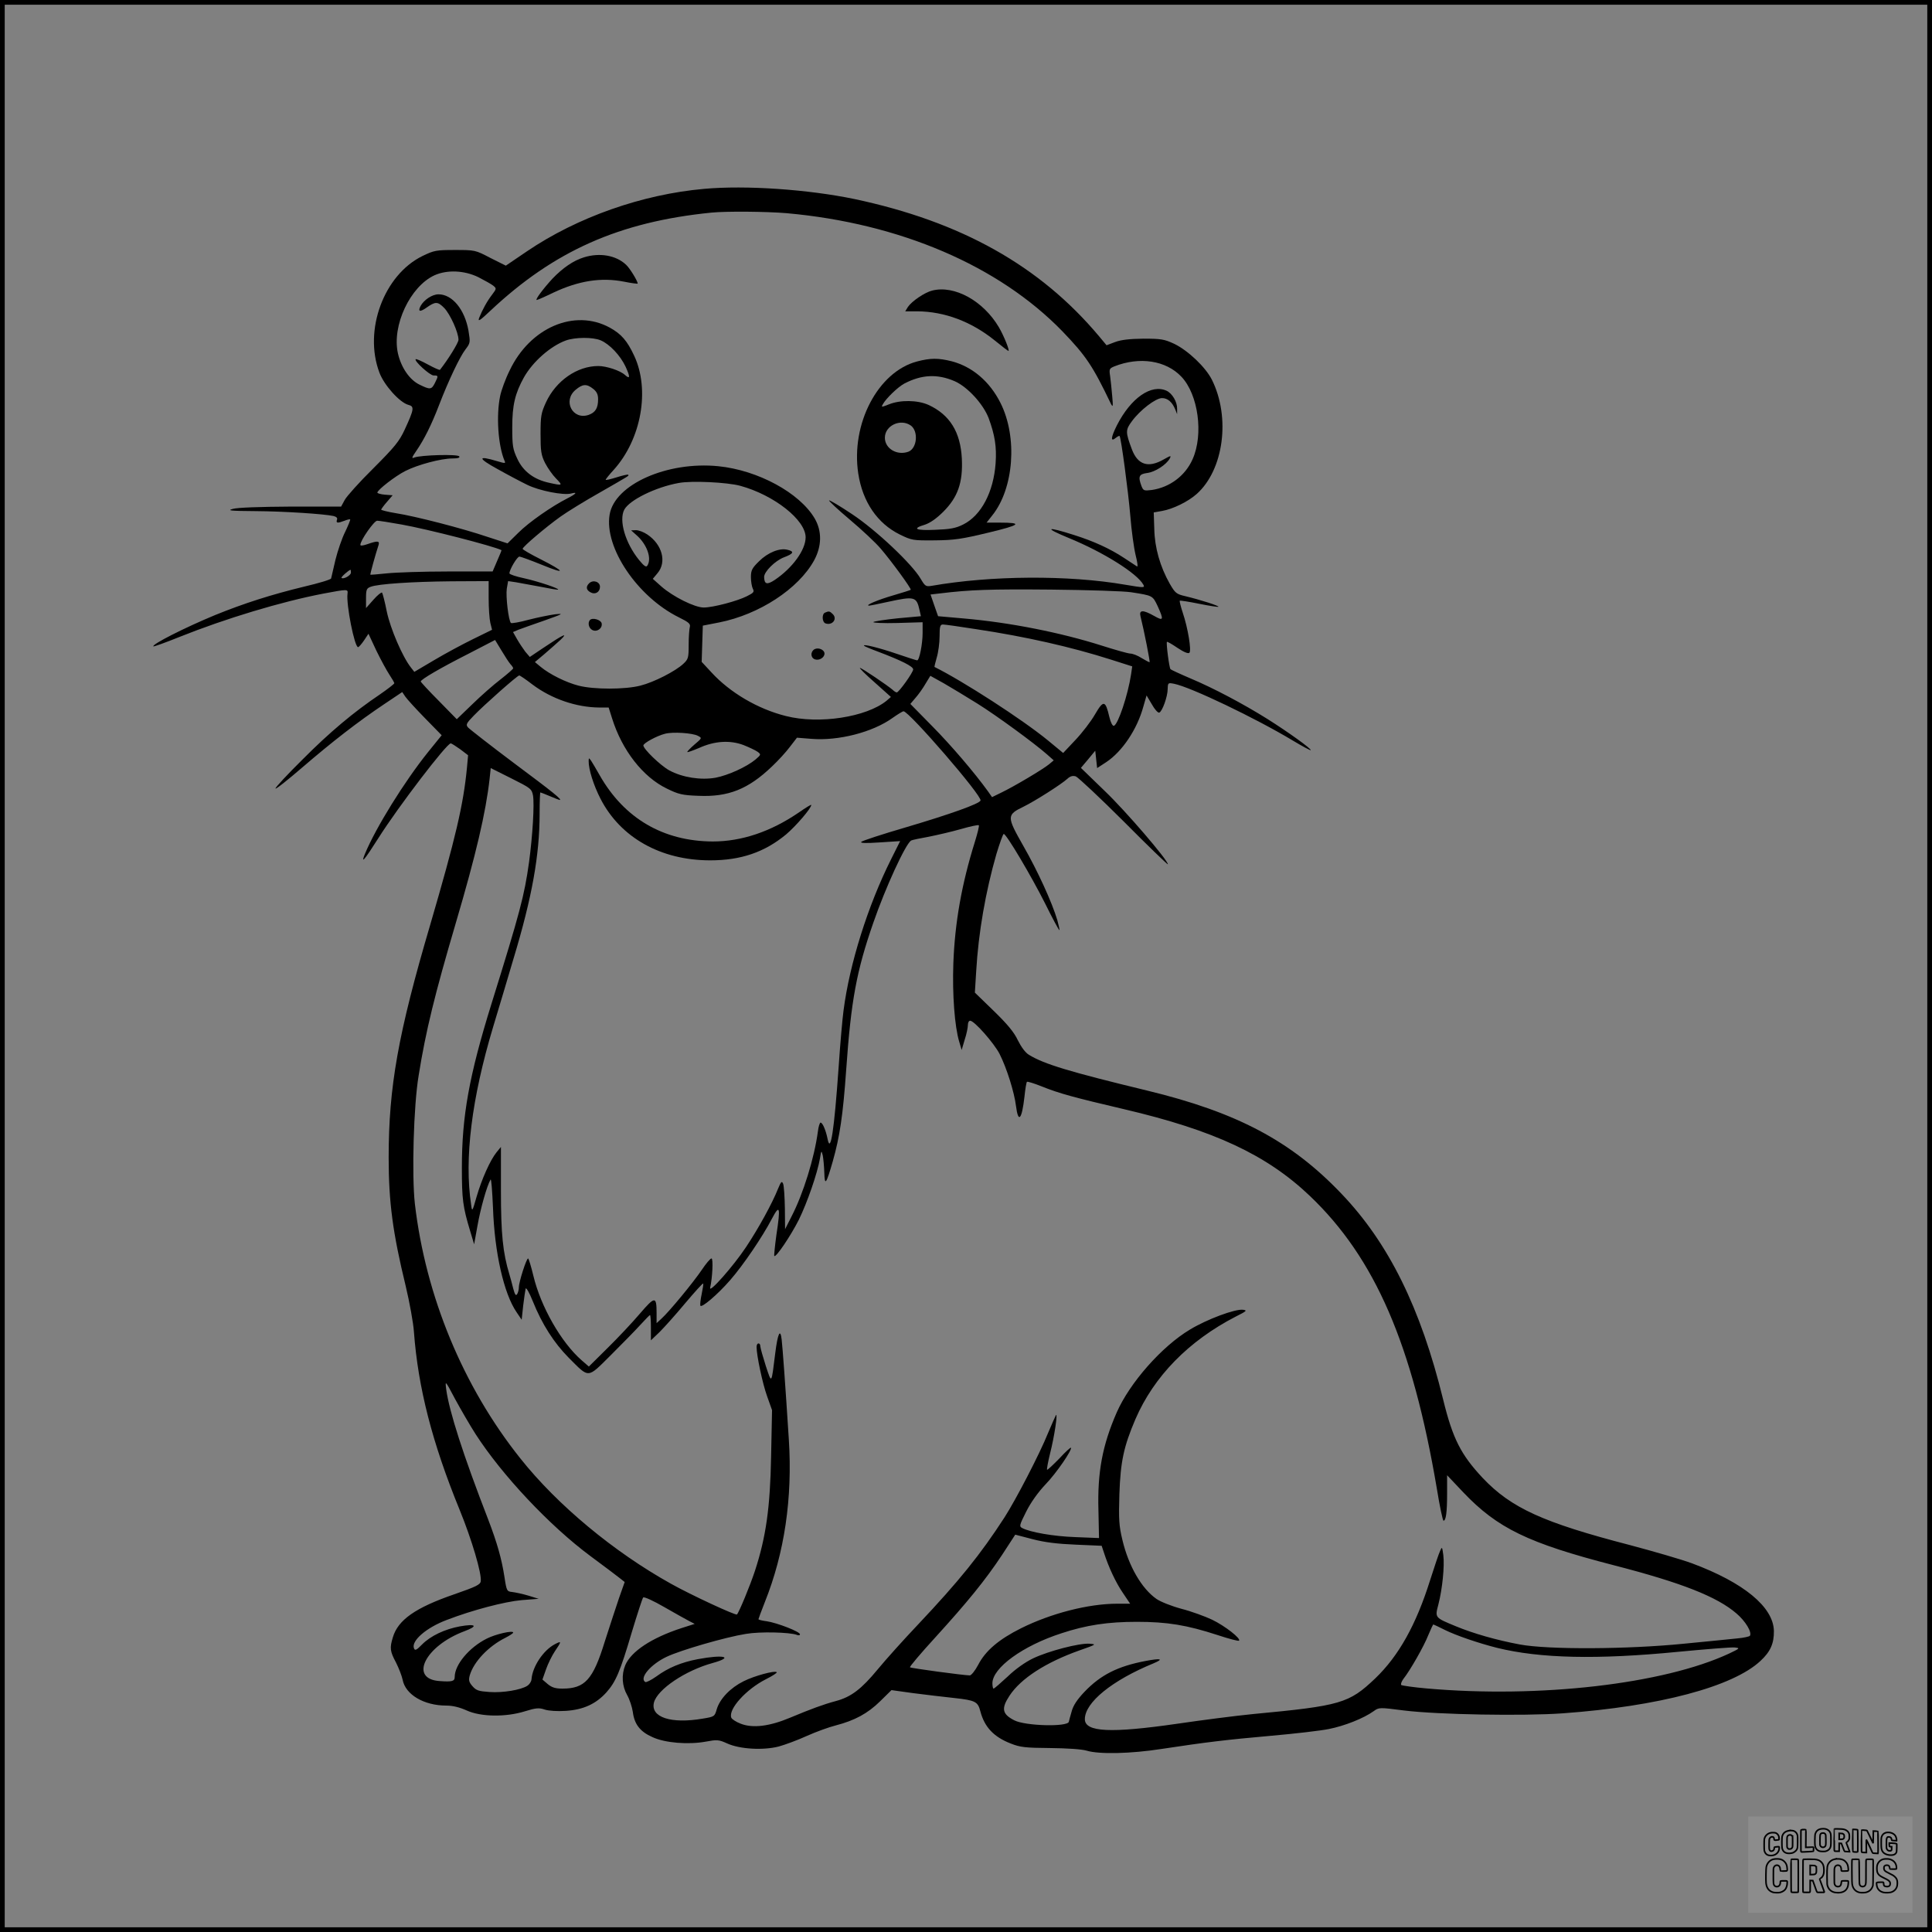 <?xml version="1.0" encoding="UTF-8"?>
<svg xmlns="http://www.w3.org/2000/svg" version="1.0" width="1024pt" height="1024pt" viewBox="0 0 1024 1024" preserveAspectRatio="xMidYMid meet">
  <rect x="0" y="0" width="1024" height="1024" fill="#808080" stroke="none"/>
  <g transform="translate(0.00 0.00) scale(1)">
    <g transform="translate(0,1024) scale(0.1,-0.1)" fill="#000000" stroke="none">
      <path d="M3732 9239 c-328 -29 -672 -150 -939 -331 l-112 -76 -82 41 c-80 42 -82 42 -188 42 -99 0 -110 -2 -172 -32 -204 -100 -313 -393 -228 -618 25 -67 108 -159 154 -171 32 -8 30 -23 -20 -131 -28 -61 -52 -91 -166 -205 -74 -73 -142 -149 -152 -168 l-19 -35 -266 0 c-164 -1 -282 -5 -307 -12 -34 -9 -16 -11 120 -12 152 -1 363 -15 413 -26 16 -4 22 -11 18 -20 -6 -18 3 -19 40 -5 15 6 28 9 30 7 2 -2 -10 -31 -26 -65 -17 -33 -40 -101 -52 -149 -11 -48 -22 -93 -23 -99 -2 -6 -65 -25 -142 -43 -173 -42 -318 -88 -473 -151 -162 -67 -337 -156 -327 -166 2 -2 64 20 138 50 245 98 540 187 764 230 128 24 130 24 127 0 -8 -57 37 -284 56 -284 4 0 18 16 31 35 l24 36 42 -90 c24 -49 55 -106 69 -127 14 -21 26 -42 26 -45 0 -4 -35 -31 -77 -60 -138 -93 -265 -199 -410 -345 -79 -78 -143 -147 -143 -153 0 -7 64 44 143 112 157 135 293 241 435 336 l94 63 16 -24 c8 -12 55 -64 104 -114 l89 -91 -72 -89 c-126 -157 -276 -399 -334 -538 -25 -60 -4 -36 70 81 109 172 363 503 384 503 4 0 26 -14 50 -31 l42 -32 -6 -66 c-19 -197 -60 -371 -194 -830 -171 -580 -221 -862 -221 -1236 0 -238 22 -400 90 -680 21 -88 41 -198 44 -245 22 -294 96 -585 242 -942 65 -159 118 -339 112 -379 -2 -18 -25 -29 -140 -69 -206 -71 -299 -136 -326 -229 -17 -56 -15 -73 17 -133 15 -30 31 -71 35 -91 15 -79 113 -137 232 -137 34 0 70 -9 108 -26 75 -34 207 -36 309 -4 58 18 74 19 104 9 21 -7 67 -10 112 -7 92 6 159 36 215 98 50 56 73 110 135 320 29 96 56 179 60 183 5 5 55 -18 112 -51 57 -33 117 -66 132 -74 l29 -15 -69 -22 c-160 -52 -268 -124 -299 -197 -21 -51 -17 -111 10 -158 13 -23 26 -63 30 -89 8 -65 38 -105 104 -134 66 -31 190 -41 283 -24 59 11 68 11 114 -10 67 -30 189 -37 272 -16 33 9 101 34 149 56 49 22 118 47 154 56 100 26 169 63 235 128 l60 59 115 -16 c63 -8 162 -20 219 -26 110 -12 124 -19 137 -70 22 -84 71 -136 161 -171 50 -20 78 -23 208 -24 91 -1 168 -6 195 -14 66 -20 235 -16 395 9 237 36 345 49 582 70 125 11 264 27 307 36 81 16 183 56 236 94 29 21 30 21 162 4 179 -22 631 -30 841 -15 510 37 902 141 1048 278 53 49 72 93 71 159 -3 127 -160 256 -434 358 -54 20 -202 63 -330 97 -459 119 -628 196 -779 355 -116 124 -159 208 -210 416 -119 486 -289 830 -540 1092 -266 279 -554 431 -1030 546 -413 100 -545 140 -625 189 -19 11 -41 41 -59 77 -20 43 -56 86 -128 156 l-100 97 7 113 c12 207 50 422 107 621 18 59 35 107 39 107 14 0 146 -223 220 -370 38 -77 72 -140 75 -140 2 0 -3 24 -11 53 -28 94 -103 259 -181 395 -88 155 -88 163 3 207 61 30 199 118 231 147 15 14 28 18 45 13 12 -5 128 -113 256 -241 127 -128 232 -229 232 -225 0 22 -224 283 -334 388 l-127 123 38 45 38 46 5 -46 5 -46 49 32 c84 56 163 173 196 294 l17 59 28 -47 c15 -27 32 -46 39 -44 16 5 45 85 45 126 1 32 2 33 33 27 88 -17 434 -183 630 -301 50 -30 93 -53 95 -51 6 6 -121 97 -229 165 -126 79 -286 164 -410 216 -54 23 -101 45 -104 48 -7 6 -24 140 -19 145 2 2 27 -12 56 -32 33 -22 57 -32 63 -26 12 12 -8 132 -35 212 -11 33 -18 62 -16 64 2 2 48 -5 102 -16 54 -11 100 -18 103 -16 4 5 -96 37 -175 56 -48 11 -54 16 -83 66 -51 90 -80 191 -82 290 l-3 88 45 8 c57 10 137 49 183 90 143 128 180 406 80 606 -34 67 -127 155 -200 190 -52 24 -69 27 -163 27 -74 -1 -118 -6 -150 -18 l-45 -17 -40 48 c-313 373 -730 607 -1296 727 -245 51 -576 74 -797 54z m438 -129 c601 -54 1124 -279 1461 -626 126 -131 161 -184 257 -384 11 -21 12 -15 7 40 -3 36 -8 83 -11 106 -6 38 -4 41 22 52 134 53 274 32 356 -55 89 -94 118 -305 59 -437 -39 -88 -121 -149 -216 -163 -42 -5 -45 -4 -55 21 -19 51 -13 63 30 69 42 5 102 44 120 77 9 17 5 16 -32 -5 -82 -47 -138 -29 -169 54 -34 91 -34 102 0 148 43 59 126 123 160 123 30 0 54 -21 70 -60 l10 -25 0 28 c1 37 -26 82 -56 96 -81 37 -189 -38 -263 -183 -33 -66 -35 -91 -5 -66 9 7 17 11 19 9 8 -9 46 -294 57 -424 6 -77 19 -170 28 -207 10 -39 13 -64 7 -60 -6 4 -38 25 -70 46 -73 48 -158 87 -262 120 -150 48 -164 40 -28 -16 183 -75 361 -187 394 -247 9 -17 4 -17 -97 0 -301 52 -711 49 -1025 -6 -31 -5 -35 -2 -58 37 -45 78 -237 259 -364 343 -64 43 -119 75 -122 73 -2 -3 47 -49 110 -102 63 -53 137 -122 164 -154 56 -65 164 -213 159 -218 -2 -2 -43 -15 -91 -29 -83 -24 -154 -54 -130 -55 5 0 50 9 100 20 142 31 152 28 168 -45 l7 -31 -122 -11 c-67 -7 -126 -16 -130 -20 -4 -4 52 -7 126 -5 l135 4 0 -57 c0 -57 -17 -145 -29 -145 -3 0 -51 15 -106 34 -96 33 -186 55 -175 43 3 -3 36 -17 74 -31 124 -47 186 -78 186 -94 0 -16 -76 -122 -87 -122 -4 0 -14 6 -22 14 -28 24 -164 116 -173 116 -5 0 30 -35 78 -77 l86 -77 -23 -20 c-107 -87 -358 -126 -534 -81 -148 37 -296 124 -394 231 l-52 56 3 96 3 96 87 17 c212 42 420 178 503 329 41 76 42 155 3 222 -80 136 -301 256 -511 277 -271 27 -550 -97 -576 -257 -29 -174 147 -435 367 -544 53 -26 63 -35 58 -52 -3 -12 -6 -54 -6 -94 0 -69 -2 -76 -29 -101 -42 -39 -155 -97 -227 -115 -81 -21 -247 -21 -328 0 -66 17 -153 60 -201 100 l-30 25 50 42 c27 23 65 57 85 75 45 43 15 29 -89 -41 l-73 -49 -24 28 c-12 16 -32 46 -44 67 l-21 37 28 12 c15 6 78 28 138 49 101 36 105 38 56 33 -30 -4 -93 -17 -140 -29 -47 -13 -89 -20 -93 -17 -13 13 -28 141 -22 182 l7 40 41 -6 c22 -4 81 -15 131 -24 49 -10 91 -17 93 -15 6 6 -104 43 -180 60 -43 9 -78 21 -78 26 0 20 41 89 53 89 6 0 61 -20 120 -44 129 -53 124 -37 -8 30 -52 26 -95 51 -95 55 0 11 124 116 201 171 35 25 129 83 209 128 160 92 155 88 149 94 -2 2 -30 -4 -61 -14 -32 -10 -58 -16 -58 -13 0 3 19 27 43 53 146 162 193 424 108 605 -37 79 -68 115 -130 149 -186 101 -422 0 -530 -228 -22 -44 -44 -105 -50 -134 -22 -105 -11 -264 23 -344 7 -15 4 -15 -40 -2 -103 31 -103 16 1 -41 55 -31 127 -69 160 -85 63 -31 190 -56 231 -46 37 10 29 -1 -18 -25 -83 -42 -204 -126 -261 -183 l-57 -56 -108 35 c-133 45 -381 109 -484 125 -43 7 -78 16 -78 19 1 3 14 22 31 41 l30 35 -41 3 c-22 2 -40 7 -40 11 0 14 95 88 149 115 65 33 189 66 248 66 30 0 42 4 37 11 -8 13 -205 7 -238 -6 -16 -7 -14 0 11 36 41 60 79 135 120 242 50 130 110 256 140 295 26 34 26 37 16 99 -20 113 -86 193 -159 193 -33 0 -77 -29 -95 -62 -15 -29 -4 -33 28 -11 51 36 62 36 97 1 32 -33 76 -130 76 -169 0 -16 -56 -106 -98 -159 -2 -3 -31 10 -64 28 -33 18 -62 31 -65 28 -9 -9 75 -86 95 -86 26 0 26 -2 7 -40 -18 -36 -26 -36 -81 -9 -53 25 -98 91 -115 166 -33 147 65 355 194 414 67 30 158 26 232 -10 33 -17 69 -37 79 -45 18 -15 18 -16 -6 -48 -27 -35 -52 -81 -69 -124 -7 -21 5 -13 59 38 338 318 684 472 1172 521 79 8 292 6 400 -3z m-986 -674 c47 -20 104 -80 132 -140 25 -55 24 -68 -4 -43 -25 23 -98 47 -141 47 -112 0 -224 -78 -277 -192 -26 -57 -29 -73 -29 -168 0 -91 3 -112 24 -154 14 -27 40 -64 58 -82 37 -38 36 -39 -36 -23 -80 17 -138 60 -169 127 -24 51 -27 68 -27 167 0 118 15 180 62 265 47 83 140 165 221 195 49 18 144 19 186 1z m-40 -257 c19 -15 26 -30 26 -55 0 -47 -14 -70 -50 -83 -85 -29 -139 75 -69 133 37 31 58 33 93 5z m780 -514 c179 -49 346 -181 346 -273 0 -67 -70 -163 -164 -226 -41 -27 -55 -23 -56 16 0 28 58 86 105 104 51 19 57 31 19 40 -42 11 -105 -15 -151 -61 -37 -36 -43 -48 -43 -84 0 -23 5 -51 10 -61 9 -17 5 -22 -31 -40 -51 -26 -180 -60 -229 -60 -48 0 -162 57 -224 111 l-46 41 25 30 c50 59 25 152 -54 205 -19 13 -46 23 -60 23 l-26 -1 27 -24 c57 -49 84 -125 59 -163 -6 -10 -17 -3 -44 30 -73 90 -108 210 -78 267 28 51 166 119 288 141 68 13 257 4 327 -15z m-1796 -205 c140 -25 490 -115 530 -136 1 0 -9 -26 -23 -57 l-24 -56 -238 0 c-131 0 -276 -5 -323 -10 -47 -5 -86 -8 -87 -7 -2 2 26 104 44 159 6 21 -8 21 -59 3 -23 -8 -38 -10 -38 -4 0 24 73 128 89 128 10 0 68 -9 129 -20z m-268 -255 c0 -15 -40 -37 -50 -28 -4 4 39 42 48 43 1 0 2 -7 2 -15z m730 -137 c0 -51 4 -109 9 -130 l9 -36 -102 -50 c-55 -27 -148 -77 -205 -111 l-105 -62 -18 23 c-45 57 -109 206 -128 297 -10 51 -22 96 -25 100 -4 3 -25 -14 -46 -38 l-39 -44 0 52 c0 46 3 53 25 61 40 15 216 27 428 29 l197 1 0 -92z m3405 33 c115 -18 114 -17 141 -74 33 -73 31 -80 -18 -52 -60 34 -82 33 -73 -2 19 -76 52 -243 48 -243 -3 0 -22 10 -42 22 -20 13 -47 24 -61 24 -14 1 -81 20 -150 42 -217 69 -488 123 -732 144 l-136 12 -20 57 -20 58 52 6 c156 19 264 23 586 20 195 -2 387 -8 425 -14z m-820 -196 c260 -39 503 -94 713 -161 l113 -36 -6 -42 c-17 -111 -69 -266 -91 -273 -7 -2 -17 17 -24 46 -21 90 -31 92 -76 15 -21 -37 -68 -98 -104 -136 l-65 -69 -80 66 c-135 111 -451 315 -602 390 -1 0 4 23 12 50 8 26 15 77 15 112 0 53 3 63 18 63 9 0 89 -11 177 -25z m-2469 -186 c8 -8 14 -18 14 -21 0 -4 -30 -30 -67 -59 -38 -29 -105 -88 -150 -132 l-82 -79 -95 97 c-53 53 -96 100 -96 103 1 11 103 71 255 148 l139 72 34 -56 c19 -32 40 -64 48 -73z m116 -107 c101 -76 232 -121 354 -122 l50 0 18 -57 c53 -170 164 -312 291 -373 61 -30 82 -35 167 -38 158 -7 264 35 390 156 32 30 75 77 95 104 l37 48 76 -6 c143 -12 326 35 431 111 27 19 53 35 58 35 29 0 417 -448 408 -473 -5 -17 -162 -73 -399 -143 -123 -36 -227 -70 -233 -76 -7 -7 24 -8 98 -3 l108 7 -49 -98 c-122 -244 -219 -552 -251 -799 -6 -44 -18 -179 -26 -300 -24 -340 -43 -465 -59 -380 -9 44 -26 85 -37 85 -4 0 -11 -21 -14 -47 -19 -141 -77 -329 -140 -451 l-34 -67 -1 110 c-1 61 -5 119 -9 130 -7 17 -11 14 -27 -25 -31 -78 -104 -211 -170 -310 -67 -101 -198 -249 -190 -215 12 53 17 155 7 155 -6 0 -29 -27 -51 -60 -46 -68 -173 -222 -214 -259 l-26 -24 0 54 c0 90 -9 89 -88 -3 -39 -46 -116 -128 -171 -182 l-100 -99 -38 33 c-109 95 -217 285 -256 448 -12 50 -25 92 -28 92 -9 0 -49 -125 -49 -153 0 -12 -4 -28 -9 -36 -7 -11 -12 -3 -21 30 -6 24 -15 58 -20 74 -35 115 -45 216 -45 443 l0 233 -23 -28 c-34 -42 -79 -143 -106 -236 -23 -81 -24 -81 -29 -42 -37 244 3 563 116 940 30 99 79 263 109 365 98 324 138 549 138 766 0 62 2 114 4 114 2 0 25 -9 51 -20 26 -11 49 -20 51 -20 16 0 -32 39 -240 194 -128 96 -238 182 -246 191 -12 14 -8 22 31 62 54 56 231 213 241 213 4 0 35 -21 70 -48z m2358 -101 c104 -65 302 -210 370 -270 l35 -31 -25 -21 c-30 -25 -184 -117 -253 -150 l-49 -24 -21 30 c-72 100 -197 246 -297 347 l-115 117 28 33 c16 18 40 52 53 75 l25 41 72 -40 c40 -23 119 -71 177 -107z m-1481 -171 c23 -12 22 -12 -19 -47 -22 -19 -39 -37 -37 -39 2 -2 30 8 63 22 82 37 163 42 235 15 30 -12 64 -28 75 -36 18 -14 18 -15 -11 -40 -48 -40 -145 -84 -212 -97 -78 -14 -176 1 -246 39 -47 26 -137 113 -137 132 0 12 71 51 115 62 41 11 146 4 174 -11z m-874 -316 c8 -47 -2 -213 -21 -354 -25 -178 -47 -262 -199 -750 -119 -383 -157 -596 -157 -870 0 -166 5 -206 44 -335 l21 -70 18 100 c16 90 49 208 69 243 4 8 9 -60 13 -150 8 -235 57 -454 125 -553 l27 -40 8 75 c5 41 11 82 13 90 3 8 20 -22 38 -67 49 -122 112 -220 190 -299 111 -111 97 -112 224 14 59 59 130 131 156 160 26 28 49 52 51 52 3 0 5 -30 5 -67 l0 -67 46 44 c25 25 87 94 136 153 50 59 92 106 95 104 2 -2 -2 -27 -8 -56 -6 -28 -9 -55 -7 -61 5 -15 91 58 158 135 69 79 171 229 221 325 42 80 47 64 24 -86 -8 -59 -13 -109 -11 -111 9 -9 87 107 130 192 45 92 98 245 112 325 7 44 8 44 15 15 3 -16 7 -57 8 -90 2 -73 10 -62 45 60 37 131 54 243 71 485 26 370 55 524 144 780 64 185 170 416 200 435 5 3 47 12 93 20 45 9 123 27 172 41 48 14 91 23 94 20 3 -3 -7 -43 -21 -88 -70 -224 -106 -428 -114 -643 -6 -166 7 -337 31 -416 l13 -44 16 54 c10 30 17 65 17 78 0 13 5 23 12 23 22 0 126 -118 156 -176 38 -75 78 -203 87 -276 12 -94 31 -73 45 50 4 40 10 75 13 78 2 3 38 -8 78 -24 94 -38 173 -59 437 -121 478 -112 756 -242 985 -460 345 -329 543 -786 673 -1553 15 -93 31 -168 35 -168 13 0 19 45 19 143 l0 98 86 -91 c181 -190 344 -269 797 -386 361 -93 548 -167 651 -256 47 -40 83 -99 71 -118 -3 -4 -33 -11 -68 -14 -34 -4 -161 -16 -282 -28 -298 -30 -721 -32 -870 -4 -123 23 -246 58 -340 97 -111 46 -110 44 -91 116 21 82 33 202 26 260 -6 45 -7 47 -17 23 -7 -14 -30 -83 -53 -155 -74 -236 -166 -401 -291 -521 -139 -132 -181 -145 -649 -189 -91 -9 -270 -32 -399 -51 -353 -51 -491 -45 -491 24 0 89 145 206 364 296 57 24 39 28 -45 12 -145 -28 -235 -73 -321 -163 -39 -41 -60 -73 -68 -104 -7 -24 -14 -49 -15 -55 -8 -28 -231 -22 -289 8 -65 33 -70 63 -25 131 60 91 192 176 369 239 91 32 93 33 55 36 -54 4 -219 -39 -300 -78 -40 -19 -94 -57 -134 -96 -38 -35 -71 -64 -75 -64 -3 0 -6 13 -6 28 0 82 161 199 365 265 133 44 247 61 400 61 162 0 265 -17 428 -70 60 -20 111 -33 114 -30 12 11 -74 78 -142 111 -38 18 -112 45 -163 58 -52 14 -110 37 -132 52 -79 55 -148 174 -181 313 -18 75 -20 108 -16 242 6 174 23 253 85 398 98 227 282 415 532 544 58 29 62 33 38 36 -42 5 -190 -50 -281 -105 -149 -89 -319 -282 -388 -439 -76 -174 -103 -317 -97 -520 l3 -146 -125 5 c-117 4 -240 26 -282 48 -17 9 -15 15 21 87 24 48 63 103 103 145 58 60 143 185 134 194 -2 2 -30 -23 -61 -57 -32 -33 -61 -60 -65 -60 -3 0 4 39 16 88 22 86 41 212 31 202 -2 -3 -21 -45 -42 -95 -45 -112 -171 -354 -230 -446 -128 -198 -243 -340 -459 -569 -76 -80 -172 -187 -214 -238 -86 -104 -140 -146 -222 -168 -67 -18 -129 -41 -242 -88 -109 -46 -198 -57 -262 -32 -24 9 -47 24 -50 32 -17 45 79 151 184 204 34 17 60 34 57 37 -11 10 -118 -19 -176 -48 -70 -35 -125 -92 -142 -148 -11 -39 -13 -40 -74 -50 -168 -29 -278 7 -259 85 18 70 166 170 312 210 115 32 58 46 -80 20 -88 -17 -156 -45 -220 -92 -27 -19 -53 -32 -58 -29 -33 21 29 94 114 134 74 35 312 104 419 121 76 13 232 9 270 -5 9 -4 17 -3 17 3 0 14 -122 61 -176 69 -24 3 -44 8 -44 11 0 2 15 43 34 91 104 260 147 551 127 861 -19 299 -33 485 -38 530 -7 62 -21 33 -34 -72 -21 -168 -18 -164 -50 -68 -15 47 -28 93 -29 103 0 23 -20 22 -20 -2 0 -45 32 -196 56 -262 l26 -73 -5 -245 c-5 -272 -27 -428 -86 -608 -25 -76 -84 -219 -95 -230 -6 -7 -249 106 -350 163 -302 168 -602 417 -798 664 -304 381 -502 861 -559 1349 -17 151 -7 521 20 681 38 238 86 431 196 805 108 366 160 589 180 767 l6 57 108 -54 c104 -52 109 -56 116 -91z m-305 -3384 c141 -219 394 -488 610 -648 69 -51 138 -103 153 -115 l28 -22 -30 -85 c-16 -47 -50 -151 -76 -232 -62 -201 -105 -248 -224 -248 -38 0 -56 6 -78 24 l-28 24 19 54 c10 29 31 72 47 96 36 53 36 56 1 38 -62 -32 -120 -119 -125 -187 -1 -12 -11 -27 -22 -34 -34 -22 -129 -38 -200 -33 -58 4 -71 8 -91 31 -19 22 -21 32 -14 58 21 71 98 153 188 198 23 12 42 24 42 28 0 13 -93 -8 -140 -32 -94 -47 -170 -139 -170 -203 0 -23 -13 -27 -80 -22 -164 11 -77 186 131 264 75 28 63 41 -23 26 -81 -15 -155 -50 -201 -96 -30 -31 -38 -34 -43 -20 -15 39 65 109 174 150 138 53 307 97 397 105 l90 7 -55 17 c-30 9 -68 17 -85 19 -28 3 -30 5 -41 78 -15 98 -39 182 -86 305 -133 343 -207 574 -223 691 -6 49 -6 49 47 -51 30 -55 78 -138 108 -185z m3182 -587 l137 -6 12 -36 c25 -78 63 -159 100 -213 l39 -58 -69 0 c-152 0 -350 -51 -509 -130 -118 -59 -189 -119 -228 -195 -16 -30 -36 -55 -44 -55 -37 1 -312 38 -317 43 -3 3 57 74 133 157 171 188 266 304 356 440 l69 106 92 -24 c65 -17 132 -25 229 -29z m1956 -452 c61 -30 178 -70 277 -95 228 -56 530 -63 959 -21 148 14 283 25 300 23 30 -3 28 -5 -29 -32 -347 -162 -1006 -238 -1605 -185 -69 6 -129 15 -133 18 -4 4 1 18 11 32 35 44 109 173 132 232 13 31 25 57 27 57 2 0 29 -13 61 -29z"></path>
      <path d="M3095 8876 c-56 -17 -112 -56 -166 -112 -48 -52 -95 -114 -84 -114 3 0 43 17 88 39 134 63 253 82 375 58 39 -8 72 -12 72 -10 0 13 -42 82 -62 100 -53 50 -140 65 -223 39z"></path>
      <path d="M4941 8700 c-40 -10 -108 -56 -129 -87 l-14 -23 63 0 c145 -1 287 -54 412 -155 37 -30 69 -55 72 -55 8 0 -24 80 -51 126 -82 139 -235 224 -353 194z"></path>
      <path d="M4860 8324 c-207 -55 -351 -331 -311 -594 23 -150 101 -264 220 -323 64 -31 69 -32 186 -31 103 1 143 7 284 41 171 41 184 53 60 53 l-70 0 30 38 c115 143 135 415 44 596 -57 114 -149 192 -258 221 -72 18 -113 18 -185 -1z m199 -104 c69 -30 152 -121 181 -196 33 -90 43 -152 37 -239 -11 -153 -76 -277 -172 -325 -40 -20 -69 -25 -147 -28 -105 -5 -127 6 -56 27 27 9 61 32 98 69 77 77 104 155 98 281 -7 141 -64 233 -177 285 -58 26 -150 27 -209 3 -41 -16 -42 -16 -33 0 16 30 80 92 114 110 92 48 175 52 266 13z m-232 -235 c42 -30 34 -121 -12 -139 -60 -22 -125 16 -125 74 0 64 82 103 137 65z"></path>
      <path d="M3122 7148 c-18 -18 -15 -36 9 -48 24 -13 49 2 49 30 0 27 -37 39 -58 18z"></path>
      <path d="M4373 6993 c-18 -7 -16 -50 2 -57 36 -13 65 23 39 49 -16 16 -21 17 -41 8z"></path>
      <path d="M3127 6954 c-13 -14 -7 -43 12 -53 24 -13 55 8 50 35 -4 19 -48 32 -62 18z"></path>
      <path d="M4317 6799 c-23 -14 -21 -46 3 -54 23 -7 50 10 50 31 0 20 -32 34 -53 23z"></path>
      <path d="M3120 6208 c-1 -45 26 -130 63 -202 106 -206 320 -326 581 -326 163 0 288 43 402 137 53 45 134 139 134 157 0 3 -30 -15 -67 -41 -148 -101 -302 -153 -455 -153 -262 1 -469 122 -599 350 -19 33 -39 68 -46 78 -12 16 -12 16 -13 0z"></path>
    </g>
  </g>
  <rect x="0.0" y="0.0" width="1024.0" height="1024.0" fill="none" stroke="black" stroke-width="5"></rect>
  <g transform="translate(926.62 962.80) scale(0.085)" opacity="1.0">
    <rect x="0" y="0" width="1024.0" height="600.0" fill="white" fill-opacity="0.1"></rect>
    <g transform="translate(0,650) scale(0.1,-0.1)" stroke="none">
      <path fill="none" stroke="#000000" stroke-width="100" d="M4491 5720 c-164 -43 -269 -147 -319 -315 -19 -65 -29 -577 -13 -693 25 -190 116 -310 276 -367 63 -23 284 -32 370 -16 122 22 249 110 294 205 51 104 56 150 56 496 0 341 -4 385 -48 478 -46 100 -156 184 -282 217 -83 21 -241 19 -334 -5z m270 -273 c19 -12 43 -40 54 -62 18 -37 20 -64 23 -320 5 -339 -1 -384 -56 -436 -87 -82 -235 -56 -289 51 -22 43 -23 53 -23 335 0 314 7 370 52 412 34 32 66 42 139 42 53 1 73 -4 100 -22z"></path>
      <path fill="none" stroke="#000000" stroke-width="100" d="M5367 5723 c-4 -3 -7 -311 -7 -683 0 -618 1 -679 17 -691 12 -10 51 -14 152 -14 l136 0 3 248 2 248 67 -3 67 -3 34 -85 c18 -47 58 -152 89 -235 30 -82 63 -158 73 -168 14 -15 40 -19 165 -24 l148 -6 -5 34 c-4 19 -49 143 -102 276 -53 133 -96 246 -96 251 0 6 15 19 33 31 53 33 104 92 134 156 27 57 28 67 27 195 0 115 -4 144 -23 193 -31 80 -76 135 -148 183 -83 56 -166 82 -303 94 -129 11 -453 14 -463 3z m541 -300 c55 -27 77 -73 77 -163 0 -61 -4 -82 -23 -111 -34 -55 -73 -69 -191 -69 l-101 0 0 187 0 186 101 -6 c66 -4 114 -12 137 -24z"></path>
      <path fill="none" stroke="#000000" stroke-width="100" d="M6514 5685 c-4 -9 -5 -320 -2 -690 3 -511 7 -678 16 -687 19 -19 273 -30 291 -13 11 11 13 126 12 675 -1 364 -6 672 -11 685 -11 28 -27 31 -187 40 -99 6 -114 5 -119 -10z"></path>
      <path fill="none" stroke="#000000" stroke-width="100" d="M3355 5683 c-27 -3 -55 -9 -62 -15 -10 -8 -13 -150 -13 -683 0 -592 2 -674 15 -685 12 -10 52 -11 173 -6 362 15 578 29 590 38 8 7 12 46 12 129 0 108 -2 119 -20 129 -11 6 -24 9 -28 7 -4 -3 -103 -8 -221 -12 l-214 -7 5 545 c4 384 2 549 -5 556 -11 11 -120 12 -232 4z"></path>
      <path fill="none" stroke="#000000" stroke-width="100" d="M7067 5654 c-4 -4 -7 -310 -7 -680 0 -625 1 -673 18 -692 15 -18 31 -21 152 -24 l134 -3 -3 400 c-2 277 1 397 8 390 11 -11 153 -311 251 -530 96 -215 128 -281 142 -292 7 -6 82 -14 165 -17 l153 -7 11 28 c14 34 3 1333 -11 1347 -5 5 -70 11 -144 14 l-136 5 -1 -54 c-1 -30 -5 -200 -8 -379 l-6 -325 -73 150 c-40 83 -123 256 -184 385 -61 129 -117 242 -125 252 -11 12 -40 18 -121 22 -59 4 -130 9 -157 12 -28 3 -54 2 -58 -2z"></path>
      <path fill="none" stroke="#000000" stroke-width="100" d="M2507 5614 c-220 -49 -342 -159 -394 -357 -24 -91 -24 -641 0 -740 57 -233 232 -339 510 -310 56 6 127 21 158 33 76 29 187 114 226 174 64 95 67 114 71 505 2 232 -1 371 -8 404 -27 126 -116 235 -228 278 -74 29 -236 35 -335 13z m191 -281 c15 -11 36 -35 47 -54 19 -32 20 -52 20 -349 0 -309 0 -316 -23 -362 -31 -62 -75 -89 -155 -95 -53 -4 -67 -2 -97 19 -19 13 -44 41 -55 63 -19 37 -20 60 -20 350 0 337 2 351 60 405 54 51 169 63 223 23z"></path>
      <path fill="none" stroke="#000000" stroke-width="100" d="M8568 5491 c-133 -43 -219 -134 -262 -280 -13 -45 -16 -107 -16 -343 0 -320 9 -395 60 -506 73 -156 258 -255 506 -269 191 -11 324 47 376 165 19 42 22 70 26 288 4 209 3 242 -11 256 -19 18 -186 38 -347 41 l-105 2 -3 -95 c-1 -52 2 -102 7 -109 6 -10 33 -16 75 -19 l66 -4 0 -105 c0 -98 -1 -105 -26 -130 -23 -23 -31 -25 -99 -21 -64 3 -79 7 -112 34 -21 16 -49 52 -63 80 -25 49 -25 51 -25 324 0 303 6 348 56 402 28 29 32 30 99 26 105 -6 152 -50 167 -158 8 -53 9 -54 48 -62 22 -5 90 -10 150 -11 l110 -2 3 43 c4 52 -30 180 -66 245 -53 99 -179 183 -317 212 -96 20 -226 18 -297 -4z"></path>
      <path fill="none" stroke="#000000" stroke-width="100" d="M1390 5484 c-203 -45 -359 -207 -390 -404 -13 -83 -13 -616 0 -694 20 -123 100 -235 203 -281 98 -45 271 -51 387 -13 211 67 340 238 340 451 0 54 -3 69 -17 74 -24 9 -264 -15 -280 -28 -7 -7 -13 -31 -13 -60 0 -56 -13 -95 -43 -128 -31 -34 -95 -61 -144 -61 -35 0 -48 6 -77 35 -52 52 -58 99 -54 423 3 257 5 280 24 323 42 89 120 132 202 109 53 -14 72 -42 81 -120 11 -90 15 -92 150 -79 62 6 125 15 138 20 25 9 25 10 21 107 -3 82 -9 106 -33 155 -33 68 -97 130 -163 160 -60 27 -235 33 -332 11z"></path>
      <path fill="none" stroke="#000000" stroke-width="100" d="M1600 3845 c-239 -44 -424 -235 -476 -495 -22 -109 -33 -831 -15 -1000 31 -300 174 -492 425 -572 45 -15 100 -21 211 -25 181 -6 263 8 380 66 147 73 214 152 266 311 26 78 32 117 37 219 4 98 2 125 -9 132 -22 14 -393 11 -407 -3 -7 -7 -12 -39 -12 -73 0 -169 -84 -275 -217 -275 -68 0 -110 18 -150 64 -65 73 -68 99 -68 606 0 446 1 456 22 515 78 208 337 201 392 -11 6 -23 13 -75 16 -115 3 -41 10 -78 15 -83 10 -10 289 -10 357 0 63 9 67 18 60 147 -12 210 -62 331 -181 445 -86 82 -165 123 -280 146 -94 19 -261 20 -366 1z"></path>
      <path fill="none" stroke="#000000" stroke-width="100" d="M5376 3840 c-151 -39 -268 -118 -350 -237 -106 -157 -118 -245 -114 -863 4 -463 5 -477 27 -550 33 -106 72 -178 131 -243 123 -135 290 -197 526 -197 326 0 528 127 610 384 34 106 48 339 20 349 -29 12 -386 9 -400 -2 -7 -6 -16 -44 -20 -85 -17 -192 -81 -266 -226 -266 -93 1 -163 55 -197 152 -16 48 -18 92 -18 503 0 437 1 452 22 520 26 81 57 119 121 147 78 35 188 8 237 -56 30 -40 55 -133 55 -206 0 -92 6 -95 157 -92 70 1 161 5 201 8 87 8 88 9 78 158 -12 189 -62 314 -170 422 -76 76 -130 109 -241 144 -102 33 -337 38 -449 10z"></path>
      <path fill="none" stroke="#000000" stroke-width="100" d="M8441 3845 c-204 -45 -357 -196 -406 -402 -24 -99 -17 -331 13 -416 47 -137 141 -225 342 -323 334 -162 396 -203 438 -284 19 -37 23 -57 20 -116 -3 -59 -8 -77 -30 -107 -39 -50 -98 -70 -190 -65 -137 7 -187 57 -188 185 0 95 4 94 -223 86 -106 -3 -198 -10 -204 -16 -17 -13 -17 -107 1 -200 44 -226 196 -375 436 -423 103 -20 339 -15 435 10 199 53 340 189 391 377 21 78 28 222 15 311 -16 115 -56 191 -145 276 -85 81 -145 117 -386 235 -250 122 -298 173 -301 319 -3 109 52 167 164 175 115 8 183 -49 194 -164 3 -32 10 -64 16 -70 10 -14 340 -17 387 -4 24 7 25 9 22 92 -5 150 -54 269 -153 369 -69 70 -189 133 -297 155 -90 18 -265 18 -351 0z"></path>
      <path fill="none" stroke="#000000" stroke-width="100" d="M2710 3833 c-14 -2 -29 -9 -35 -14 -7 -7 -9 -354 -7 -1017 3 -910 5 -1008 20 -1019 20 -16 384 -18 413 -3 19 10 19 32 19 1019 0 923 -1 1010 -16 1022 -13 10 -61 14 -193 16 -97 1 -187 -1 -201 -4z"></path>
      <path fill="none" stroke="#000000" stroke-width="100" d="M3455 3833 c-47 -12 -45 32 -45 -1034 0 -987 0 -1009 19 -1019 12 -6 98 -10 210 -10 159 0 192 3 205 16 14 13 16 61 16 370 l0 355 81 -3 82 -3 88 -245 c49 -135 105 -292 124 -350 20 -58 45 -113 57 -122 18 -16 45 -18 229 -18 184 0 210 2 216 16 7 19 16 -7 -153 448 -74 197 -134 362 -134 366 0 4 23 22 50 40 162 104 228 273 217 560 -8 225 -46 336 -153 450 -104 110 -219 160 -413 179 -101 11 -657 13 -696 4z m721 -409 c64 -48 69 -61 72 -231 4 -176 -7 -223 -59 -267 -43 -36 -89 -46 -216 -46 l-113 0 0 286 0 286 144 -4 c127 -3 148 -5 172 -24z"></path>
      <path fill="none" stroke="#000000" stroke-width="100" d="M6510 3834 c-51 -11 -50 7 -50 -683 1 -672 7 -842 35 -951 45 -175 148 -311 289 -380 117 -58 200 -73 376 -68 124 4 156 9 225 32 108 37 176 79 246 153 61 66 117 169 140 258 9 37 13 248 16 831 4 727 3 782 -13 795 -13 11 -57 14 -204 14 -171 0 -190 -2 -209 -19 -21 -19 -21 -19 -21 -746 0 -782 0 -782 -52 -861 -64 -95 -228 -106 -302 -19 -61 73 -60 64 -66 877 -4 562 -8 745 -17 754 -13 13 -341 23 -393 13z"></path>
    </g>
  </g>
</svg>
